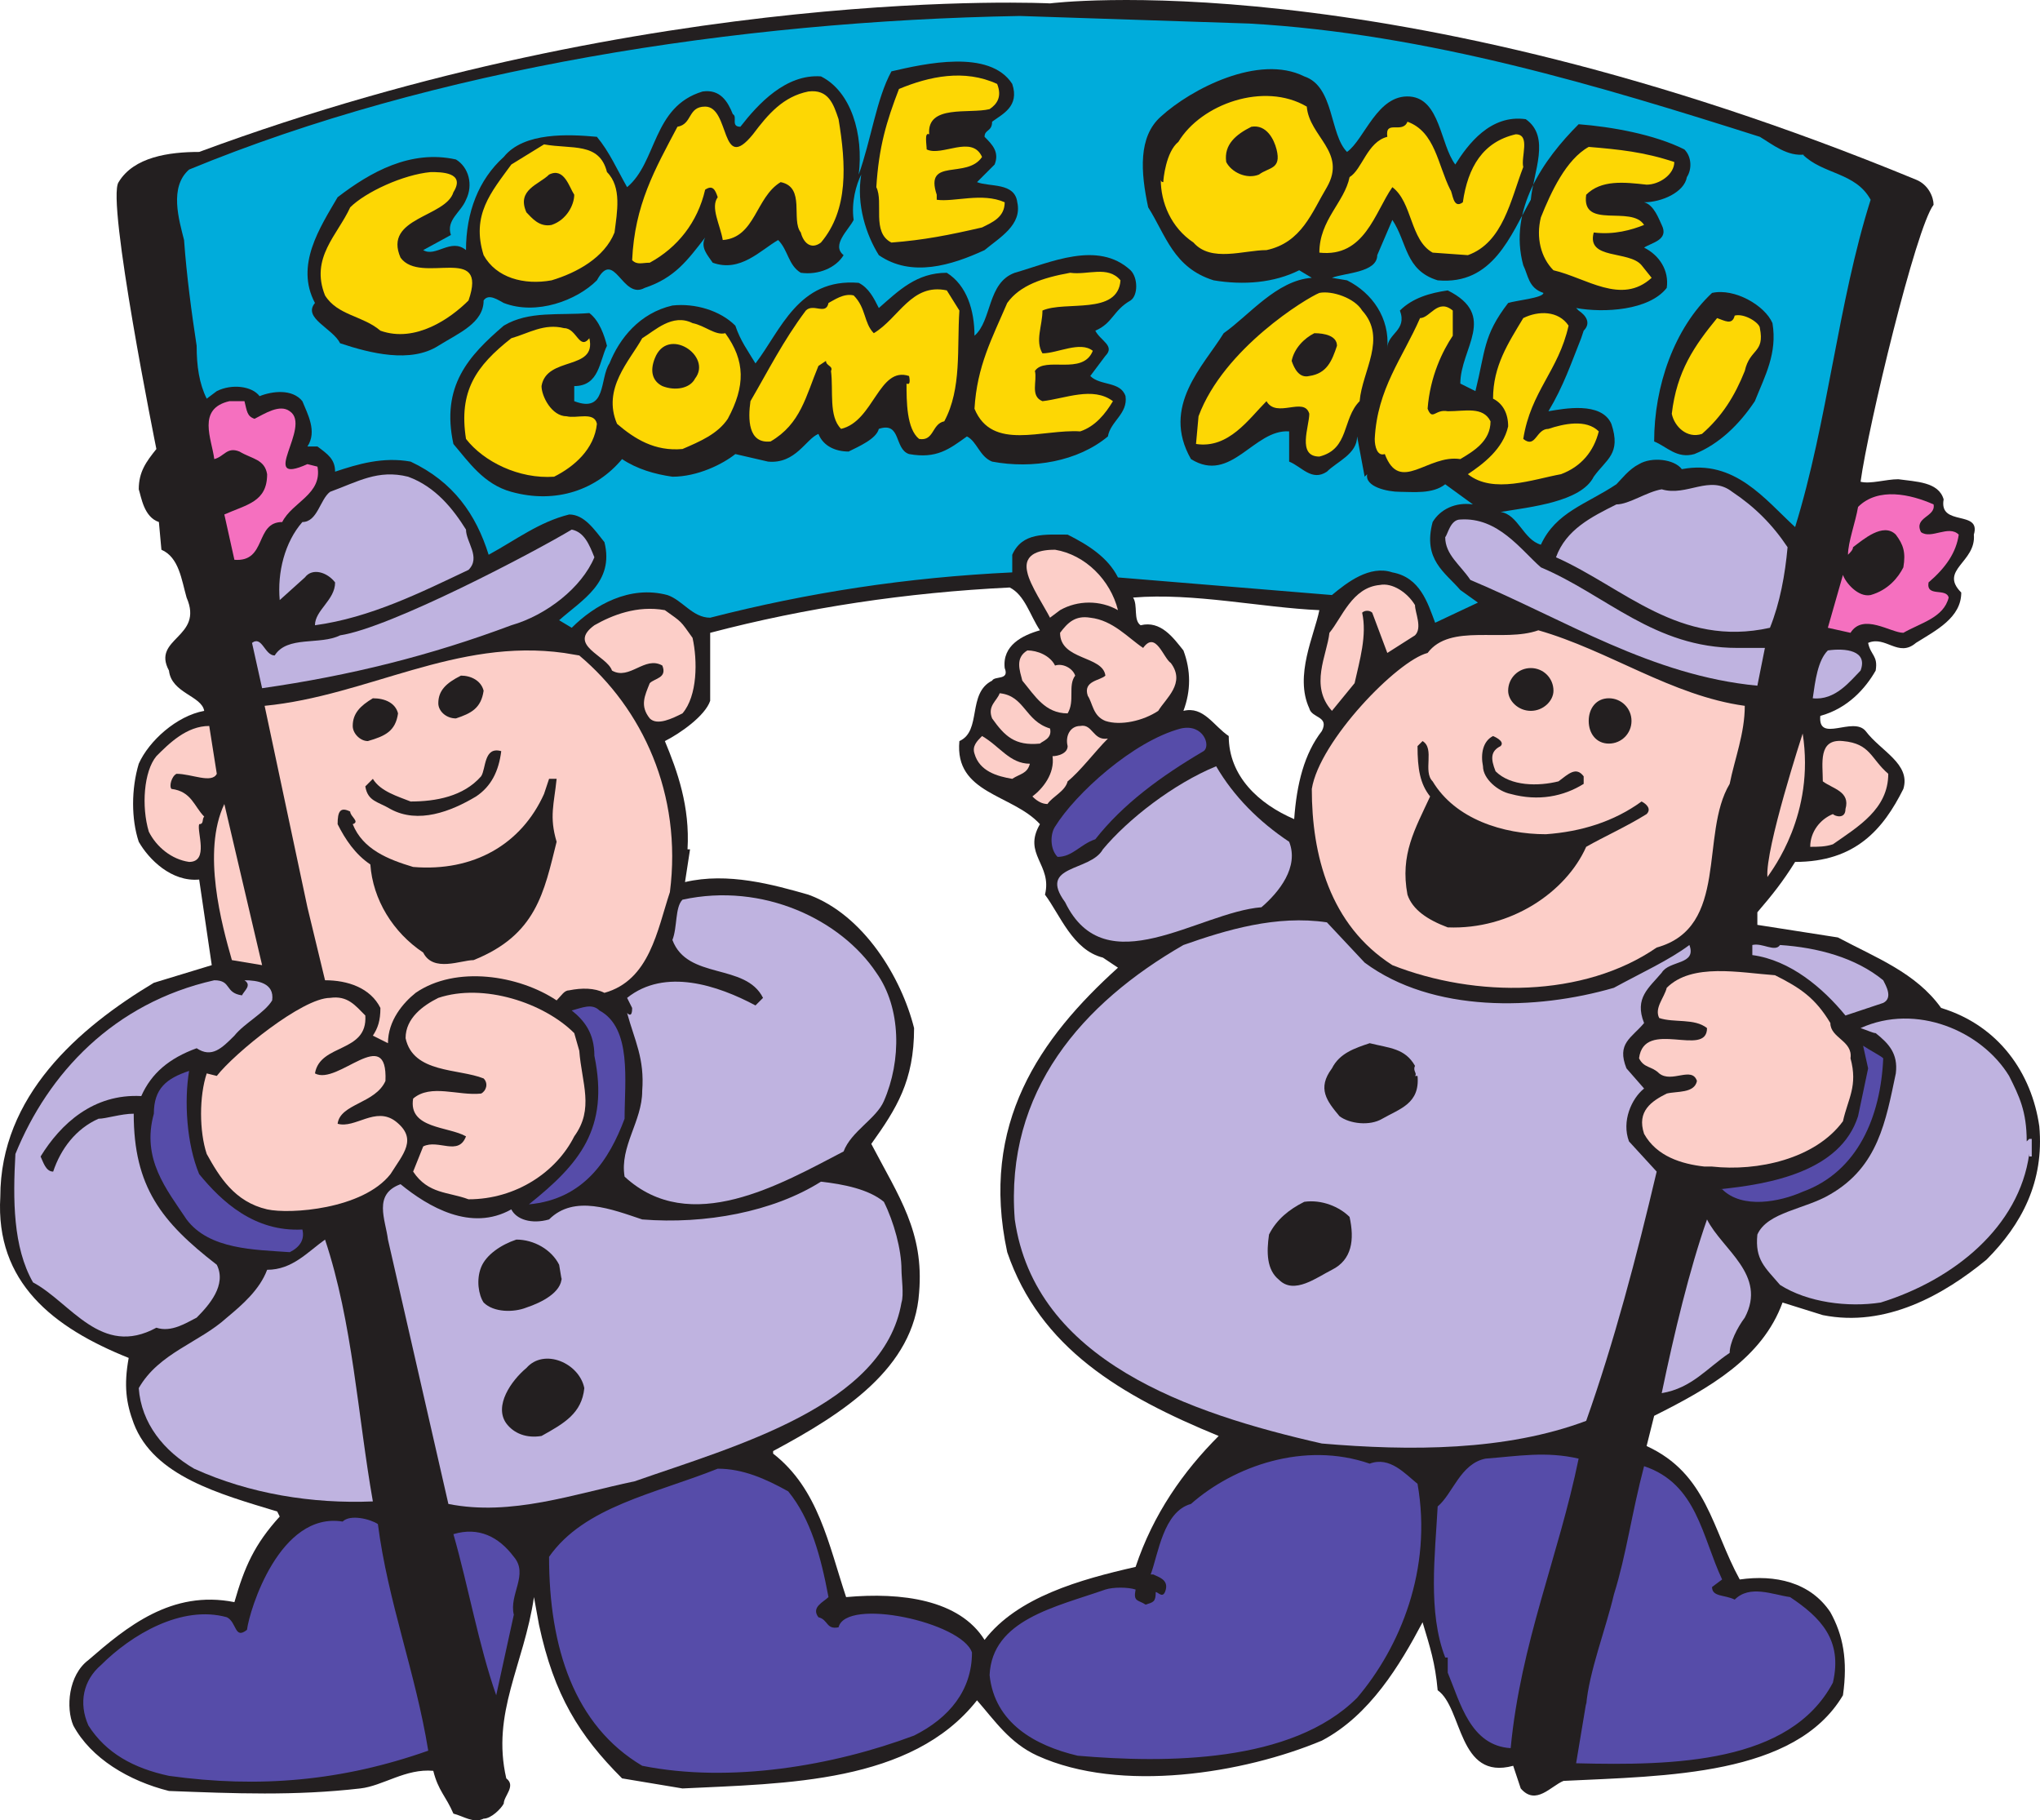 <svg xmlns="http://www.w3.org/2000/svg" width="607.799" height="542.261"><path fill="#231f20" fill-rule="evenodd" d="M570.84 53.507c3.75 1.5 5.25 5.25 5.25 7.5-5.25 6.75-19.5 66-21.75 82.5 3 .75 7.5-.75 11.25-.75 5.25.75 12 .75 13.5 6-1.5 8.25 11.25 3 9 10.5.75 8.25-10.5 10.5-3.75 17.25 0 7.5-7.5 11.25-13.5 15-5.25 4.5-9-2.25-14.25 0 .75 3.75 3 3.75 2.25 8.25-3 5.25-8.25 11.25-16.5 13.5-.75 8.25 9.75 0 13.5 4.5 4.5 6 13.5 9.75 11.25 17.25-6 12-14.25 21.75-32.25 21.75-3.75 6-6.75 9.75-11.25 15v3.75l24 3.75c11.25 6 23.25 10.5 30.75 21 17.25 5.25 27 19.5 29.25 35.25 1.5 16.5-5.25 29.25-15.75 39.75-12.75 10.5-30 20.25-48.75 16.5l-12-3.75c-6 16.5-21.75 25.5-38.25 33.75l-2.25 9c18 8.25 19.5 24.75 27.75 39.75 10.5-1.5 21 .75 27 9.75 3.75 6.75 5.25 14.25 3.75 24.75-14.25 24-52.5 24-83.25 25.5-3.75 1.5-8.25 7.5-12.75 2.25l-2.25-6.75c-16.5 4.5-15-17.25-22.5-22.5-.75-8.25-2.25-12.75-4.5-20.25-6.75 12.75-15.75 27.75-30 35.25-23.25 9.75-60 15.75-84.75 4.5-8.25-3.75-12.75-10.5-18-16.5-19.5 24.75-57 24.75-87.75 26.25l-18-3c-12.75-12.75-20.25-24.75-24.75-45.75l-1.5-8.25c-3 20.25-12.75 34.5-8.25 54 3 2.25-.75 5.25-.75 7.5-.75 1.5-3.75 4.5-6 4.5-3 1.5-6-.75-9-1.5-2.25-5.25-4.5-6.75-6-12.75-8.25-.75-15 4.5-21.75 5.25-19.5 2.25-37.5 1.5-57 .75-12-3-23.25-9.75-28.5-19.5-2.25-5.25-1.5-15 4.5-19.5 11.25-9.75 24.75-21 43.5-17.25 3-10.5 6-17.25 13.5-25.5l-.75-1.5c-17.25-5.25-36.75-10.5-42.75-26.25-2.25-6-3-11.25-1.5-19.5-22.5-9-39.75-22.5-38.25-48 0-30 23.25-50.25 45.75-63.75l17.25-5.25-3.75-25.5c-8.25.75-15-6-18-11.25-2.25-6.75-2.25-15.75 0-23.25 3-6.75 11.25-14.25 19.5-15.75-.75-4.5-9.75-5.25-10.5-12-5.25-9.75 10.5-9.75 5.25-21.75-1.5-5.25-2.25-12-7.5-14.25l-.75-8.25c-4.5-1.5-5.25-7.5-6-9.75 0-5.25 2.25-8.25 5.25-12 0 0-15-74.25-11.25-79.5 4.5-7.5 15-9 24-9 135.75-50.25 253.5-44.25 253.5-44.25s99.75-12.75 258 52.5m-270 121.5c-30.75 1.5-60.75 6-89.25 13.5v20.25c-1.5 4.5-9 9.75-13.5 12 3.75 9 7.5 19.5 6.75 32.25h.75l-1.5 9.75c12.75-3 26.25.75 36.75 3.75 16.5 6 27.75 24.75 31.5 39.75 0 15.75-5.25 24-12.75 34.5 8.25 15.75 15.75 26.25 14.25 44.25-1.5 22.5-22.5 36-43.5 47.25v.75c13.5 10.5 16.5 27 21.75 42.75 16.5-1.5 33.75.75 41.25 12.75 9.75-12.75 28.5-18 45-21.75 5.25-15.75 14.25-28.5 24.75-39-29.25-12-53.25-26.25-63-54.75-8.25-38.25 9.75-63.75 33-84.75l-4.5-3c-9-2.25-12.75-12.75-17.25-18.75 2.25-9-6.75-12-1.5-21-8.25-9-25.5-9-24-24.75 6.75-3 2.25-14.25 9.75-18 .75-1.5 5.25 0 3.75-3.75-.75-6.75 5.25-9.75 10.5-11.25-3-4.5-4.5-10.5-9-12.75m36.75 3c1.5 2.25 0 6.75 2.25 8.25 6-1.5 9.75 3.75 12.75 7.5 2.25 6 2.25 12 0 18 6-1.5 9 4.5 13.5 7.5 0 12 9 20.25 19.5 24.75.75-10.5 3-19.5 8.25-26.25 2.25-4.5-3-3.75-3.75-6.75-4.5-9.75 1.5-21.75 3-29.25-17.25-.75-37.5-5.25-55.5-3.75"/><path fill="#00acdb" fill-rule="evenodd" d="M372.09 7.007c53.25 3 105 18.75 152.25 33.75 3.75 2.25 8.25 6 13.5 5.25h-.75c6 6 15.75 5.25 20.25 13.5-9.75 30.75-12.75 66-22.5 97.5-9-8.25-18-20.25-33.75-17.25-2.25-3-9-3.75-12.75-1.5-3 1.5-5.25 4.5-6.75 6-9 6-18 8.25-22.5 18-5.25-1.5-6.75-9-12-9.75 9-1.5 24-3 27.75-10.5 3.75-5.25 8.25-6.75 5.25-15.75-3-6.75-14.25-4.5-18.75-3.75 4.5-7.5 6.75-14.25 9.75-21.75l.75-2.25c2.25-2.25.75-4.5-1.5-6l-.75-.75c8.25 1.5 21.75.75 27-6 .75-5.25-2.25-9.75-6.75-12 2.25-1.5 7.5-2.25 5.25-6.75-.75-1.5-2.25-6-5.25-6.75 5.25 0 12-3 12.75-7.5 1.5-2.25 1.5-6-.75-8.25-9-4.5-21.75-6.75-31.5-7.5-10.5 10.5-21 25.5-16.5 42 1.5 3 1.5 6.75 6 8.25 0 1.5-8.25 2.25-10.5 3-7.5 9.75-6.75 14.25-9.75 26.25l-4.5-2.25c0-10.5 11.25-20.25-3.75-27.75-5.25.75-10.5 2.25-14.25 6 2.25 6-3.75 6.75-3.75 11.25.75-9-4.5-16.5-12-20.25l-4.5-.75c3.75-1.5 13.5-1.5 13.5-6.75l4.5-10.5c4.5 6.75 3.75 15 13.5 18 16.5 1.5 21.75-13.5 27.75-24 .75-8.25 6-18.75-1.5-24-10.5-1.5-17.25 7.5-21 13.5-4.5-6-4.5-19.5-13.5-20.25-9.75-.75-13.5 12.75-18.75 16.5-5.25-5.25-3.75-19.5-12.75-22.5-13.5-6.75-33.75 3.75-42.75 12-6.75 6-6 16.5-3.75 27 5.25 8.25 7.5 18 19.5 21.75 9 1.5 18 .75 25.5-3l3.75 2.25c-10.5.75-18.75 11.25-26.25 16.5-6 9.75-18.75 21.75-9.75 37.5 12 7.5 18.75-9 29.25-8.25v9c3.75 1.5 6.75 6 11.25 3 3-3 9-5.25 9-10.5l2.25 12 .75-.75c-.75 3.75 6 5.25 9.75 5.25s9.75.75 13.5-2.25l8.25 6c-5.25-.75-9.75 1.5-12 5.25-3 11.25 3.75 15 8.25 20.25l5.25 3.75-12.75 6c-2.25-6-4.5-13.5-12.75-15-6.75-2.25-13.5 3-18 6.75l-63.75-5.25c-3-6-9-9.75-15-12.75-6.75 0-13.5-.75-16.5 6v5.25c-31.5 1.5-60.75 6-90 13.5-5.25 0-8.25-5.25-12.75-6.75-11.25-3-21.75 3-28.5 9.75l-3.75-2.25c6.75-6 16.5-11.25 13.5-23.25-3-3.75-6-8.25-10.5-8.25-9 2.25-15.75 7.5-24 12-3.75-12-10.5-21.75-23.25-27.75-8.25-1.5-15.75.75-22.5 3 0-3.75-2.25-5.25-5.25-7.5h-3c3-4.5 0-9.75-1.5-13.5-3-3.75-9-3-12.75-1.5-2.25-3-8.25-3.75-12.75-1.5l-3 2.25c-2.25-4.5-3-9.75-3-15.75-1.5-9.75-3-21-3.75-31.5-1.5-6-4.5-15.75 1.5-21 72.75-30 162.75-44.25 247.5-45.75l68.25 2.25"/><path fill="#231f20" fill-rule="evenodd" d="M301.59 25.007c2.25 6.75-3 9-6 11.25 0 3-2.25 2.25-2.25 4.5 2.25 2.25 4.5 4.5 3 8.25l-5.25 5.25c3.75 1.5 11.25 0 12 6 1.5 6.75-5.25 10.5-9.75 14.25-9.75 4.5-21.75 8.25-31.5 1.5-3.75-6-6.75-15-5.25-24-1.5 3-3 8.25-2.25 13.5-1.5 3-6.75 7.5-3 10.5-2.25 3.75-7.5 6-12.75 5.25-3.75-2.25-3.75-6.75-6.75-9.75-5.25 3-11.25 9.75-19.5 6.75-1.5-2.25-3.75-4.5-2.25-7.5-5.25 6.75-9 12-18 15-6.75 3.75-9-12-14.25-2.25-6 6-18 10.5-27.75 6.75-1.5-.75-4.5-3-6-.75 0 6.75-7.5 9.75-13.5 13.5-8.25 5.25-20.25 2.25-29.25-.75-2.25-4.5-11.25-7.5-7.5-12-6-11.25 1.5-22.5 6.75-31.5 9.75-7.5 21.75-14.25 35.25-11.25 3.75 2.25 5.25 7.5 3 12-1.5 3.75-6 6-4.5 10.5l-8.25 4.5c3.75 2.25 8.25-3.75 12.75 0 0-11.25 3.75-21 11.25-27.75 6-7.5 19.5-6.75 27.75-6 3.75 4.5 6 9.75 9 15 9-7.5 7.5-24 22.5-28.5 5.25-.75 7.5 3 9 6.75 1.5.75-.75 3.75 2.25 3.75 5.25-6.75 13.5-15.75 24-15 9 4.5 12.75 17.25 11.25 29.25 3.75-10.5 5.25-22.5 9.75-30.75 9.75-2.25 29.25-6.75 36 3.75"/><path fill="#fdd704" fill-rule="evenodd" d="M297.09 25.007c1.5 3.75 0 6-2.25 7.5-6 1.5-18.75-1.5-18 7.5-1.5-.75-.75 3-.75 4.5 4.5 2.25 13.5-4.5 16.5 2.25-4.5 6.75-17.25 0-13.5 11.25v1.5c5.25.75 13.5-2.25 20.25.75 0 4.5-3.75 6-6.75 7.5-9.75 2.25-17.25 3.75-27 4.5-6-3-2.25-12-4.5-16.5.75-12 3-19.5 6.75-29.25 9-3.75 19.5-6 29.25-1.5m-47.25 10.5c2.25 13.5 3 27-5.25 36.75-3 2.25-5.25 0-6-3-3-3.75 1.5-13.5-6-15-7.5 4.5-7.5 16.5-17.25 17.25-.75-4.5-3.75-9.75-1.5-12.75-.75-2.25-1.5-3.75-3.75-2.25-2.25 9.75-8.25 17.25-16.5 21.75-2.25 0-3.75.75-5.25-.75.75-16.5 6.75-27 13.5-39.75 4.5-.75 3-6 8.25-6 7.5 0 4.5 20.25 14.25 8.25 4.5-6 9-11.25 16.5-12.75 6-.75 7.5 3.75 9 8.25m139.5-3.75c.75 9 12 13.5 6 24-4.5 7.5-7.5 16.5-18 18.75-6.75 0-16.5 3.75-21.75-2.25-6.75-4.5-9.75-12-9.75-18.75 0 0 0 .75.75.75 0-.75.75-9 4.5-12 6.75-11.25 25.5-18 38.25-10.5m42.75 24.75c.75.75.75 6 3.75 3.75 1.5-10.5 6-18 15.75-20.25 4.5 0 1.5 6.75 2.25 9.75-3.75 9.75-6 22.5-16.5 26.25l-10.5-.75c-6.75-3.75-6-15-12-19.5-5.25 7.5-8.25 21-21.75 19.5 0-9.75 7.5-15 9-22.5 3.75-2.25 5.25-10.5 11.25-12-.75-5.25 4.5-.75 6-4.5 8.25 3 9 12.75 12.75 20.25"/><path fill="#231f20" fill-rule="evenodd" d="M380.34 44.507c1.5 6-2.25 5.25-5.25 7.5-3.75 1.5-8.25-.75-9.75-3.75-.75-5.25 3-8.25 7.5-10.5 4.5-.75 6.75 3.75 7.5 6.75"/><path fill="#fdd704" fill-rule="evenodd" d="M180.84 51.257c4.5 4.5 3 12 2.25 18-3 7.5-11.25 12-18.75 14.25-8.25 1.5-16.5-.75-20.25-7.5-3.75-12 2.25-18.75 8.25-27l9.75-6c8.25 1.5 16.5-.75 18.75 8.25m318-3c0 3.75-4.5 6.75-8.25 6.75-6.75-.75-13.5-1.5-18 3-1.5 10.5 13.5 3 17.25 9-3.75 1.5-9 3-15 2.25-2.25 8.25 10.5 5.25 14.25 9.75l3 3.75c-9 8.25-19.5 0-29.25-2.25-3.75-3.75-5.25-9.75-3.75-15.75 3-7.5 7.5-17.25 14.25-21 9 .75 16.5 1.5 25.5 4.5m-363.75 9c-2.25 7.5-21 7.5-15.75 19.5 6 8.25 26.25-4.5 20.25 12.75-5.25 5.25-15.75 12.75-26.25 9-5.25-4.5-12.75-4.5-16.5-10.5-4.5-11.25 3.75-18 7.5-26.25 4.5-4.5 15.75-9.75 24-10.5 3 0 10.5 0 6.75 6"/><path fill="#231f20" fill-rule="evenodd" d="M171.09 58.007c0 3-2.25 7.5-6.75 9-3.75.75-6-2.25-7.5-3.75-3-6.75 3.75-8.25 6.75-11.25 4.5-2.25 6 3.75 7.5 6m165.75 22.5c2.25 2.25 2.25 7.5 0 9-5.25 3-5.25 6.75-10.5 9 1.5 3 6 4.5 3 7.5l-4.5 6c3 3 9 1.5 10.5 6 .75 5.25-4.5 7.5-5.25 12-9 7.5-22.5 9.75-34.5 7.5-3.75-1.5-4.5-6-7.5-7.5-5.25 3.75-9 6.75-17.25 5.25-4.5-1.5-2.25-9.75-9-7.5-.75 3-6 5.25-9 6.75-3.75 0-7.5-1.5-9-5.25-3.75 1.5-6.75 9-15 8.25l-9.75-2.25c-3.75 3-11.25 6.75-18.75 6.75-5.25-.75-10.5-2.25-15-5.25-7.5 9-19.5 13.5-33 9.75-8.25-2.25-12.75-9-17.25-14.25-3.75-17.25 4.5-26.25 15-35.25 7.5-4.5 16.5-3 25.5-3.75 3 2.25 4.5 6.75 5.25 9.75-2.25 4.5-2.25 12-9.75 12v4.5c9.75 3.75 7.5-6.75 10.5-11.25 3-7.5 9-15 18.75-17.25 6.75-.75 14.25 1.5 18.75 6 1.5 4.5 3.75 7.5 6 11.25 7.5-9.75 12.75-25.5 30.75-24 3 1.5 4.5 4.5 6 7.5 6-5.25 11.25-10.5 20.25-10.5 6 3.75 8.25 11.25 8.25 18.75 5.25-4.5 3.75-15.75 12-18.75 10.5-3 24.75-9.75 34.5-.75"/><path fill="#fdd704" fill-rule="evenodd" d="M333.84 83.507c-.75 10.5-16.5 6-23.25 9 0 4.5-2.25 9 0 12.75 4.5 0 11.25-3.75 15-.75-3 7.5-14.25 1.5-17.25 6 .75 3-1.5 7.5 2.25 9 6.75-.75 15-4.5 21 0-2.25 3.75-5.25 7.5-9.75 9-11.25-.75-26.25 6-31.5-6.75.75-12.75 5.25-21 9.75-31.5 3.75-5.25 10.5-7.5 18.75-9 5.25.75 11.25-2.25 15 2.25m-48 9c-.75 11.25.75 23.25-4.5 33-3.75.75-3 6-7.5 5.25-3.75-3-3.75-11.25-3.75-16.5 1.5.75.75-2.25.75-2.25-9-3-10.5 13.5-20.25 15.75-3.75-3.75-2.25-11.25-3-17.25.75-1.5-1.5-1.5-1.5-3l-2.25 1.5c-3.75 9-5.25 17.25-14.25 22.5-6.75.75-6.75-6.75-6-12 5.25-9 9.75-18 16.5-27 2.25-2.25 6 1.5 6.75-2.25 1.5-.75 4.5-3 7.5-2.25 3.75 3.75 3 8.25 6 11.25 7.5-4.5 11.25-15 21.75-12.75l3.75 6m120 0c7.5 8.25 0 18-.75 27-5.25 5.25-3 14.25-12 16.5-6.75 0-3-9-3-12.75-1.5-5.25-9.75 1.5-12.75-3.75-5.25 5.25-11.25 14.25-21 12.75l.75-8.25c7.5-20.25 32.25-35.25 36-36.75 3.75-.75 10.5 1.5 12.75 5.25"/><path fill="#231f20" fill-rule="evenodd" d="M528.09 96.257c1.5 9-2.25 15.75-5.25 23.25-4.5 6.75-10.5 12.75-18 15.75-5.25 1.5-8.25-2.25-12-3.75 0-16.5 6-33.75 17.25-44.25 6.75-1.5 15.75 3.75 18 9"/><path fill="#fdd704" fill-rule="evenodd" d="M432.84 100.007c-3 4.5-6.75 12-7.5 21.75 1.5 3.75 2.25 0 6 .75 5.25 0 10.5-1.5 12.75 3 0 6-5.25 9-9 11.25-9.75-1.5-18 10.5-22.5-1.5-2.25.75-3-2.25-3-4.5.75-15 8.25-24 13.5-36 3 0 5.25-6 9.75-2.25v7.5"/><path fill="#fdd704" fill-rule="evenodd" d="M467.34 97.007c-3 13.5-11.25 19.5-13.5 33.75 3.75 3 3.75-3 7.5-3 4.5-1.5 11.25-3 15 .75-1.5 6-5.25 10.5-11.25 12.75-8.25 1.5-20.25 6-27.75 0 4.5-3 10.5-7.5 12-14.25 0-3.75-1.5-6.75-4.5-8.25 0-9.75 4.5-16.5 9-24 4.5-2.25 10.5-2.25 13.5 2.25m57 .75c1.5 7.5-3 6-4.5 12.75-3 7.5-6.75 13.5-12.75 18.75-4.5 1.5-8.25-2.25-9-6 1.5-12.75 6.75-20.25 13.5-28.5 2.25.75 4.5 2.25 5.25-.75 3-.75 7.5 2.25 7.5 3.75m-308.25 1.5c6 8.25 6 15.75.75 25.5-3 4.5-8.25 6.75-13.5 9-8.25.75-14.25-3-19.5-7.5-4.5-10.5 3.75-18.75 7.5-25.5 3.75-2.25 9-7.5 15-4.5 3.75.75 6.75 3.75 9.75 3m-40.5 1.5c2.25 9.75-12.75 5.25-14.25 14.25 0 3 3 9 7.5 9 3 .75 8.25-1.5 9 2.25-.75 7.5-6.75 12.75-12.75 15.75-10.5.75-21-4.5-26.25-11.25-2.25-14.25 3-21.75 13.5-30 5.25-1.5 9.75-4.5 15.75-3 3.75 0 4.5 6.75 7.5 3"/><path fill="#231f20" fill-rule="evenodd" d="M398.34 103.007c-1.5 4.5-3 8.25-8.25 9-3 .75-4.5-2.25-5.25-4.5.75-3.75 3.75-6.75 6.75-8.25 3 0 6.75.75 6.75 3.75m-191.25 9.75c-1.5 3-6 3.75-9.75 2.25-3-1.5-3.75-4.5-2.25-8.25 3.75-9.75 17.25-.75 12 6"/><path fill="#f570bf" fill-rule="evenodd" d="M75.84 124.757c3-1.5 7.5-4.5 10.5-2.25 6.75 4.5-9.75 22.5 5.25 15.75l3 .75c1.5 8.25-7.5 10.5-10.5 16.5-8.25 0-4.5 12-14.25 11.25l-3-13.5c6.75-3 12.75-3.75 12.75-12-.75-4.5-4.5-4.5-8.25-6.75-3.75-1.5-4.5 1.5-7.5 2.25-.75-6-5.25-15 4.5-17.25h4.5c.75 3 .75 4.5 3 5.25"/><path fill="#bfb3e0" fill-rule="evenodd" d="M138.84 157.757c0 3.75 4.5 8.25.75 12-14.25 6.75-29.25 14.25-45.75 16.5 0-4.5 6-7.5 6-12.75-2.25-3-6.75-4.5-9-1.5l-7.5 6.75c-.75-8.25 1.5-17.25 6.75-23.25 4.5 0 5.25-6.75 8.25-9 8.25-3 14.25-6.75 23.25-4.5 8.25 3 13.5 9.75 17.25 15.75m393.75 5.25c-.75 8.25-2.25 16.5-5.25 24-27 6-43.5-12-63.75-21 3-8.25 10.5-12 18-15.75 3.75 0 9-3.75 13.5-4.5 7.5 2.25 14.25-4.5 21 .75 6.75 4.5 12 9.75 16.5 16.5"/><path fill="#f570bf" fill-rule="evenodd" d="M576.09 150.257c.75 3.75-6 3.75-3.75 8.25 3 2.25 8.25-2.25 11.25.75-.75 5.25-3.75 9.75-9 14.25-.75 4.5 5.25 1.5 6 4.5-1.5 6-8.25 7.5-13.5 10.5-3.75 0-12-6-15.75 0l-6.75-1.5 4.5-15.75c.75 2.25 4.5 6.75 8.25 6 5.25-1.5 8.25-5.25 9.75-8.25.75-4.5 0-6.75-2.25-9.75-3.75-3.75-9.75 1.5-12.75 3.75 0 .75-.75 1.5-1.5 2.25 0-3.75 2.25-9.75 3-14.25 6-6 15.75-3.75 22.5-.75"/><path fill="#bfb3e0" fill-rule="evenodd" d="M459.09 169.007c19.5 8.25 33.75 24 58.5 24h8.25l-2.25 11.25c-31.5-3-57-19.5-85.5-31.5-3-4.5-7.5-7.5-7.5-12.75.75-.75 1.5-5.25 4.5-5.25 11.25-.75 18 9 24 14.25m-282-3c-3.75 9-14.25 17.25-24.75 20.25-24 9-48 15-74.25 18.75l-3-13.5c3-2.25 3.75 3.75 6.75 3.75 3.75-6 13.5-3 19.5-6 15-2.25 57.75-24.75 69-31.5 3.75.75 5.25 4.5 6.75 8.25"/><path fill="#fccec8" fill-rule="evenodd" d="M333.09 181.757c-5.25-3-12-3-17.25 0l-3 2.25c-1.5-3-6-9.75-6.75-13.5-1.5-6 4.5-6.75 8.25-6.75 9 1.5 16.5 9 18.75 18m88.5-1.5c0 2.25 2.25 6.75 0 9l-8.25 5.25-4.5-12c-.75-.75-2.25-.75-3 0 1.5 6.75-.75 14.25-2.25 21l-6.75 8.25c-6.75-7.5-1.5-16.5-.75-23.25 3.75-4.5 6.75-13.5 15-14.25 3.75-.75 8.25 2.25 10.5 6m-215.25 9.75c1.5 6.75 1.5 17.25-3 22.5-3 1.5-7.5 3.75-9.75 1.5-3-3.75-1.5-6.75 0-10.5 1.5-1.5 5.25-1.5 3.75-5.25-5.25-3-9.75 4.5-15 1.5-1.5-4.5-13.5-7.5-5.25-13.5 5.25-3 12.75-6 21-4.5 5.25 3.75 4.5 3 8.25 8.25m134.25 3c3.75-5.25 6 3 8.25 4.5 4.5 6-1.5 10.5-3.75 14.25-4.5 3-11.25 4.5-15.75 3-3.75-1.5-3.75-5.25-5.25-7.5-1.5-4.5 3.75-4.5 5.25-6-.75-6-13.5-4.5-13.5-12.75 2.25-3 4.5-5.25 9-4.5 6.75.75 11.25 6 15.75 9m179.25 17.25c0 8.25-3 15.75-4.5 23.25-9 15 0 42.75-21.75 48.75-21.75 15-54 15-78.75 5.25-18.75-12-24-33-24-52.5 2.25-14.25 25.5-38.25 34.5-40.5 6.75-9 22.5-3 33-6.75 21 6 39.75 19.5 61.5 22.5"/><path fill="#564ca9" fill-rule="evenodd" d="M177.09 314.507c4.5 21.75-4.5 32.25-19.5 44.25 16.5-1.5 24-13.5 28.5-25.5 0-11.25 2.25-27-7.5-32.25-2.25-2.25-5.25-.75-8.25 0 3.75 3 6.75 6.75 6.75 13.5"/><path fill="#fccec8" fill-rule="evenodd" d="m172.59 195.257-4.5-.75c-32.25-4.5-58.5 12.75-89.25 15.75l12.75 60 5.25 21.75c6.75 0 13.5 2.25 16.5 8.25 0 3.75-.75 6-2.25 8.25l4.5 2.25c0-6.75 4.5-12 8.25-15 12-8.25 30.75-5.25 42 2.25 1.5-1.5 2.25-3 3.75-3 3.75-.75 7.5-.75 10.5.75 13.5-3.75 15.75-18.75 19.5-30 3.75-29.25-8.25-54.75-27-70.5m141.75 3c2.25-.75 5.25.75 6 3-2.25 3 0 7.5-2.25 11.25-6.75 0-9.75-5.25-13.5-9.75-.75-3-2.25-6.75 1.5-9 3 0 6.75 1.5 8.25 4.5"/><path fill="#bfb3e0" fill-rule="evenodd" d="M554.34 199.757c-3 3-7.5 9-14.25 8.25.75-5.25 1.5-11.25 4.5-14.25 5.25-.75 12 0 9.75 6"/><path fill="#fccec8" fill-rule="evenodd" d="M312.84 217.007c.75 3-2.25 3.75-3 4.5-7.5.75-10.5-2.25-14.25-7.5-1.5-3.75 1.5-5.25 2.25-7.5 7.5.75 7.5 8.25 15 10.5"/><path fill="#231f20" fill-rule="evenodd" d="M118.59 212.507c-.75 5.25-3.75 6.75-9 8.25-2.25 0-4.5-2.25-4.5-4.5 0-3.75 2.25-6 6-8.25 3.75 0 6.75 1.5 7.5 4.5m25.5-6.75c-.75 5.25-3.75 6.75-8.25 8.25-3 0-5.25-2.25-5.25-4.5 0-3.75 2.25-6 6.75-8.25 3 0 6 1.5 6.75 4.5"/><path fill="#fccec8" fill-rule="evenodd" d="M330.09 220.007c-3.75 3.75-8.25 9.75-12 12.75-.75 3-4.5 4.5-6 6.75-1.5 0-3-.75-4.5-2.25 3-2.25 6.75-6.75 6-12 1.5 0 4.5-.75 4.5-3-.75-3 .75-6 3.75-6 3.75-.75 3.75 4.5 8.25 3.75m-265.5 10.5c-1.5 3-7.5 0-12 0-1.5.75-2.25 3.75-1.5 4.5 6 .75 6.75 5.25 9.75 8.25-.75.75 0 2.25-1.5 2.25-.75 2.25 3 11.25-3 11.25-5.25-.75-9.75-4.5-12-9-2.25-7.5-1.5-18 2.25-22.5 3.75-3.75 9-9 15.75-9l2.25 14.25"/><path fill="#564ca9" fill-rule="evenodd" d="M358.59 223.757c-12.75 7.5-24 15.75-32.25 26.25-4.5 1.5-6.75 5.25-11.25 5.25-2.25-2.25-2.25-6.75-.75-9 6-9.75 23.25-25.5 37.5-29.25 6.75-1.5 9 5.25 6.75 6.75"/><path fill="#fccec8" fill-rule="evenodd" d="M526.59 261.257c-.75-8.25 10.5-42.75 10.5-42.75 3.75 24-9 40.5-10.5 42.75m-219.75-33.75c-.75 3-3 3-5.25 4.5-4.5-.75-9.75-2.25-11.25-7.5-.75-2.25.75-3.75 2.25-5.25 5.25 3 8.25 8.25 14.25 8.25"/><path fill="#231f20" fill-rule="evenodd" d="M447.09 222.257c-3 1.5-3 3.75-1.5 7.5 4.5 4.5 12.75 4.5 18.75 3 3-2.25 5.25-4.5 7.5-1.5v2.25c-6 3.75-13.5 5.25-21.75 3-3.75-.75-8.25-4.5-8.25-8.25-.75-3.75 0-7.5 3-9 0 0 3.75 1.5 2.25 3"/><path fill="#231f20" fill-rule="evenodd" d="M426.84 232.757c6.75 11.25 21 15.75 33.75 15.75 10.5-.75 20.25-3.75 28.5-9.75 1.5.75 3 2.25 1.5 3.75-6 3.75-12.75 6.75-18 9.75-6 13.5-22.5 24.75-41.25 24-6-2.25-10.5-5.25-12-9.75-2.25-12 2.25-19.5 6.75-29.25-3-3.75-3.75-8.25-3.75-15l1.5-1.5c3.75 2.25 0 9 3 12"/><path fill="#fccec8" fill-rule="evenodd" d="M562.59 230.507c0 10.5-9 15.75-16.5 21-2.25.75-4.5.75-6.75.75 0-4.5 3-8.25 6.75-9.75.75.75 3.75 1.5 3.75-1.5 1.5-5.25-3.75-6-6.75-8.25 0-5.25-1.5-12.75 6-12 8.25.75 8.25 5.25 13.5 9.75"/><path fill="#231f20" fill-rule="evenodd" d="M149.34 223.757c-.75 6-3 10.5-7.5 13.5-7.5 4.5-17.25 8.25-25.5 3.75-3.75-2.25-6.75-2.25-7.5-6.75l2.25-2.25c2.25 3.75 7.5 5.25 11.25 6.75 7.5 0 15.75-1.5 21-7.5 1.5-2.25.75-9 6-7.5"/><path fill="#bfb3e0" fill-rule="evenodd" d="M362.34 228.257c5.25 9 12.75 16.5 21.75 22.5 3 7.5-3 15-8.25 19.5-18.75 1.5-46.5 23.25-58.5-1.5-8.25-11.25 7.5-9 11.25-15.75 7.5-9 21-19.5 33.75-24.75"/><path fill="#231f20" fill-rule="evenodd" d="M165.84 232.007c-.75 7.5-2.25 11.25 0 18.75-3.75 15-6 27.75-24.75 35.25-3.75 0-12 3.75-15-2.25-9-6-15-15.75-15.75-26.25-4.5-3-7.5-7.5-9.75-12 0-3.75.75-5.25 3.75-3.75 0 1.5 3 3 .75 3.75 3 7.5 10.5 10.5 18 12.75 18 1.5 32.25-6.75 39-21.75l1.5-4.5h2.25"/><path fill="#fccec8" fill-rule="evenodd" d="M69.09 286.007c-3-10.5-9-32.25-2.25-46.5l11.25 48-9-1.5"/><path fill="#bfb3e0" fill-rule="evenodd" d="M261.09 289.757c7.5 10.5 7.5 26.25 2.25 38.25-2.25 5.25-9.75 9-12 15-18.75 9.75-45.75 25.5-65.25 7.5-1.5-9 5.25-16.5 5.25-25.5.75-9.75-2.25-15-4.5-23.25 1.5 1.5 1.5-.75 1.5-1.5l-1.5-3c11.25-9 27-3.75 38.25 2.25l2.25-2.25c-5.25-10.5-22.5-5.25-27-17.25 1.5-3.75.75-9.75 3-12 24-5.25 47.25 6 57.75 21.75m145.5-3c20.25 15 51 14.25 74.25 7.5 8.25-4.5 16.5-8.25 22.5-12.75 2.25 6-6 4.5-8.25 8.25-3.75 4.5-8.25 7.5-5.25 15-3.75 4.5-8.25 6-5.25 13.5l5.25 6c-3.75 3-6.75 9.75-4.5 15.75l8.25 9c-6 25.5-12.75 51-21 74.25-24 9-52.5 9-78.75 6.75-39.75-9-85.5-24.75-91.5-66.75-3-38.25 20.25-64.5 50.25-81.75 12.75-4.5 27.75-9 42.75-6.75l11.25 12m154.5 5.25c.75 1.5 3 5.25 0 6.75l-11.25 3.75c-6.75-8.25-16.5-16.5-27.75-18v-3c3-.75 6.75 2.25 8.25 0 11.25.75 22.5 3.75 30.75 10.5"/><path fill="#fccec8" fill-rule="evenodd" d="M545.34 304.757c0 4.5 6.75 5.25 6 10.5 2.25 8.25-.75 12-2.25 18.75-8.25 11.25-25.5 15-39 13.5h-2.25c-6.75-.75-14.25-3-18-9.75-2.25-6.75 2.25-9.75 6.75-12 3-.75 8.25 0 9-3.75-1.5-4.5-7.5.75-11.25-2.25-2.25-2.25-4.5-1.5-6-4.5 1.5-12 20.25 0 20.25-9-3.75-3-9.75-1.5-14.25-3-1.5-3 1.5-6 2.25-9 7.5-7.5 21.75-4.5 32.25-3.75 7.5 3.75 12 6.75 16.5 14.25"/><path fill="#bfb3e0" fill-rule="evenodd" d="M72.09 296.507c.75-1.5 3-3 .75-4.5 3.75 0 9 .75 8.25 6-2.25 3.75-8.25 6.75-11.25 10.5-3.75 3.75-6.75 6.75-11.25 3.75-8.25 3-13.5 7.5-16.5 14.25-14.25-.75-24 8.25-30 18 .75 1.5 1.5 4.5 3.75 4.5 2.25-6.75 6.75-12.75 13.5-15.75 2.25 0 6.75-1.5 10.5-1.5 0 21.75 8.25 32.25 24.75 45 3 6-2.25 12-6 15.75-3 1.5-7.5 4.5-12 3-16.5 9-25.5-7.5-36.75-13.5-6-10.5-6-24.75-5.25-38.25 9.75-24 29.25-45 59.25-51.75 5.25 0 3 3.75 8.25 4.5"/><path fill="#fccec8" fill-rule="evenodd" d="M172.59 313.007c.75 9.75 4.5 17.25-1.5 25.5-5.25 10.5-17.25 18.75-31.5 18.75-6-2.25-12-1.5-16.5-8.25l3-7.5c4.5-2.25 10.5 3 12.75-3-5.25-3-17.25-2.25-15.75-11.25 5.25-4.5 13.5-.75 20.25-1.5 1.5-.75 2.25-3 .75-4.5-7.5-3-21-1.5-23.25-12 0-6 5.25-9.75 9.75-12 13.5-4.5 31.5 1.5 40.5 10.5l1.5 5.25m-63.75-10.5c.75 11.25-13.5 8.25-15 17.25 6.75 3.75 21.75-15 21 2.25-3 6.75-13.5 6.75-14.25 12.75 5.25 1.5 11.25-5.25 17.25-.75 6.75 5.25 2.25 9.75-1.5 15.75-8.25 10.5-30 12-36.75 10.5-9.75-2.25-14.25-9.75-18-16.5-2.25-6.75-2.25-17.25 0-24l3 .75c5.25-6.75 25.5-23.25 33.75-23.25 5.25-.75 7.5 2.25 10.5 5.25"/><path fill="#bfb3e0" fill-rule="evenodd" d="m604.59 339.257-.75.75c0-9-2.25-13.5-5.25-19.5-8.25-13.5-27.75-21.75-44.25-14.25 2.25.75 3.75 1.5 4.5 1.5 3.75 3 6.75 6 6 12-3 14.25-5.25 27.75-19.5 36-7.5 4.5-18.75 5.25-21.75 12-.75 7.5 2.25 9.75 6.75 15 8.25 5.25 20.25 6.75 30 5.25 21.75-6.75 41.25-22.5 44.25-44.25v.75h.75v-5.25h-.75"/><path fill="#564ca9" fill-rule="evenodd" d="M553.59 332.507c-5.25 16.5-26.25 20.25-41.25 21.75h.75c6 6 17.25 3.75 24 .75 16.5-6 23.25-22.5 24-39.75-.75-.75-3.75-2.25-6-3.75l1.5 6.75-3 14.25"/><path fill="#231f20" fill-rule="evenodd" d="M421.59 317.507c-.75 1.5.75 2.25 0 3h.75c.75 8.25-5.25 9.75-10.5 12.75-3.75 2.25-9.75 1.5-12.75-.75-3.75-4.5-6.75-8.25-2.25-14.25 2.25-4.5 6.75-6 11.25-7.5 6 1.5 10.5 1.5 13.5 6.75"/><path fill="#564ca9" fill-rule="evenodd" d="M56.34 319.007c-1.5 9-.75 21.75 3 30.75 6.75 8.25 16.5 17.25 30.75 16.5.75 3-.75 5.25-3.75 6.75-10.5-.75-24-.75-30.75-9.75-6-9-13.5-18-9.75-31.5 0-7.5 3.75-10.5 10.5-12.75"/><path fill="#bfb3e0" fill-rule="evenodd" d="M263.34 358.007c3 6 5.25 14.25 5.25 20.25 0 2.25.75 7.5 0 9.75-5.25 30.75-49.5 42.75-79.5 53.25-18 3.75-36.75 10.5-55.5 6.75l-18-78.75c-.75-6-4.5-13.5 3.75-16.5 8.25 6.75 21 14.25 33 7.5 1.5 3 6 4.5 11.25 3 7.5-7.5 18.75-3 27.75 0 18.75 1.5 39-2.25 53.25-11.25 6.75.75 14.25 2.25 18.75 6"/><path fill="#231f20" fill-rule="evenodd" d="M402.09 362.507c1.5 6.75.75 12.75-5.25 15.75-4.5 2.25-11.25 7.5-15.75 3-3.75-3-3.75-8.25-3-13.5 2.25-4.5 6-7.5 10.5-9.75 5.25-.75 10.5 1.5 13.5 4.5"/><path fill="#bfb3e0" fill-rule="evenodd" d="M519.84 392.507c-2.25 3-4.5 7.5-4.5 10.5-6.75 4.5-11.25 10.5-20.25 12 3.75-18 8.25-36.75 13.5-51.75 4.5 9 18 16.5 11.25 29.25m-408.75 54.75c-18 .75-36.75-2.25-53.25-9.75-9-5.25-15.75-13.5-16.5-24 6-10.5 18-13.5 26.25-21 4.5-3.75 9.75-8.25 12-14.25 7.5 0 12-5.25 17.25-9 8.25 24.75 9.75 52.5 14.25 78"/><path fill="#231f20" fill-rule="evenodd" d="m166.59 376.757.75 4.5v-.75c0 4.5-6 7.5-10.5 9-3.75 1.5-9.75 1.5-12.75-1.5-1.5-2.25-2.25-6.75-.75-10.5s6-6.75 10.5-8.25c5.25 0 10.5 3 12.75 7.5m7.5 36.75c-.75 7.5-6 10.5-12.75 14.25-4.5.75-8.25-.75-10.5-3.75-3.75-5.25 1.5-12.75 6-16.5 5.25-6 15.75-1.5 17.25 6"/><path fill="#564ca9" fill-rule="evenodd" d="M470.34 434.507c-6 29.25-17.25 54.75-20.25 86.25-12-.75-15-13.5-18.75-22.5v-4.5h-.75c-5.25-13.5-3-30.75-2.25-45 4.5-3.75 6.75-12.75 14.25-14.25 9.75-.75 18-2.25 27.75 0m-48 7.5c4.5 25.5-5.25 48.75-18 63.75-19.5 19.5-57 19.5-83.25 17.25-12.75-3-24.75-9.75-26.25-24 .75-16.5 19.5-20.25 34.5-25.5 2.25-.75 6.75-.75 9 0-.75 3.75.75 3 3 4.5 2.25-.75 3-.75 3-3.75.75 0 2.25 2.25 3-.75s-2.25-3.75-3.75-4.5h-.75c2.25-6 3.75-18.75 12-21 12.75-11.25 33.75-18.75 53.25-12 6-2.25 10.5 3 14.25 6m90.75 28.5-3 2.25c0 3 3.75 2.25 6.75 3.75 4.5-4.5 11.25-1.5 16.5-.75 9 6 15.75 12.75 12.75 25.5-12.75 24-47.25 24.75-76.5 24l3-18v.75c.75-9.75 6-23.25 8.25-33 3.75-12 5.25-24 9-38.25 15.75 5.25 17.25 21 23.25 33.75m-278.25-26.25c6.75 8.25 9.75 19.5 12 31.5-1.5 1.5-5.25 3-3 6 3 .75 2.25 3.75 6 3 2.25-9 36.75-1.5 39.75 7.5 0 11.25-6.75 19.5-17.25 24.75-24 9-54.75 14.25-81 9-20.25-12-27.75-35.25-27.75-62.25 10.5-15 31.5-18.75 50.25-26.25 7.5 0 14.25 3 21 6.75m-122.25 9.75c3 23.25 11.25 44.25 15 67.5-25.5 9-50.25 11.25-77.25 7.5-10.5-2.25-18.75-6.75-24-15-3-6.75-1.5-13.5 3.75-18 9-9 24-18 37.5-14.25 3 1.5 2.25 6.75 6 3.75.75-6 9.75-35.25 28.5-32.25 2.25-2.25 8.25-.75 10.5.75m40.5 9.75c4.5 5.25-1.5 11.25 0 17.25l-5.25 24c-5.25-15-8.25-32.25-12.75-48 7.5-2.25 13.5.75 18 6.75"/><path fill="#231f20" fill-rule="evenodd" d="M456.09 211.757c3.75 0 6.75-3 6.75-6 0-3.75-3-6.75-6.75-6.75s-6.75 3-6.75 6.75c0 3 3 6 6.75 6m23.25 9.75c3.75 0 6.75-3 6.75-6.75s-3-6.75-6.75-6.75-6 3-6 6.75 2.25 6.75 6 6.75"/></svg>
